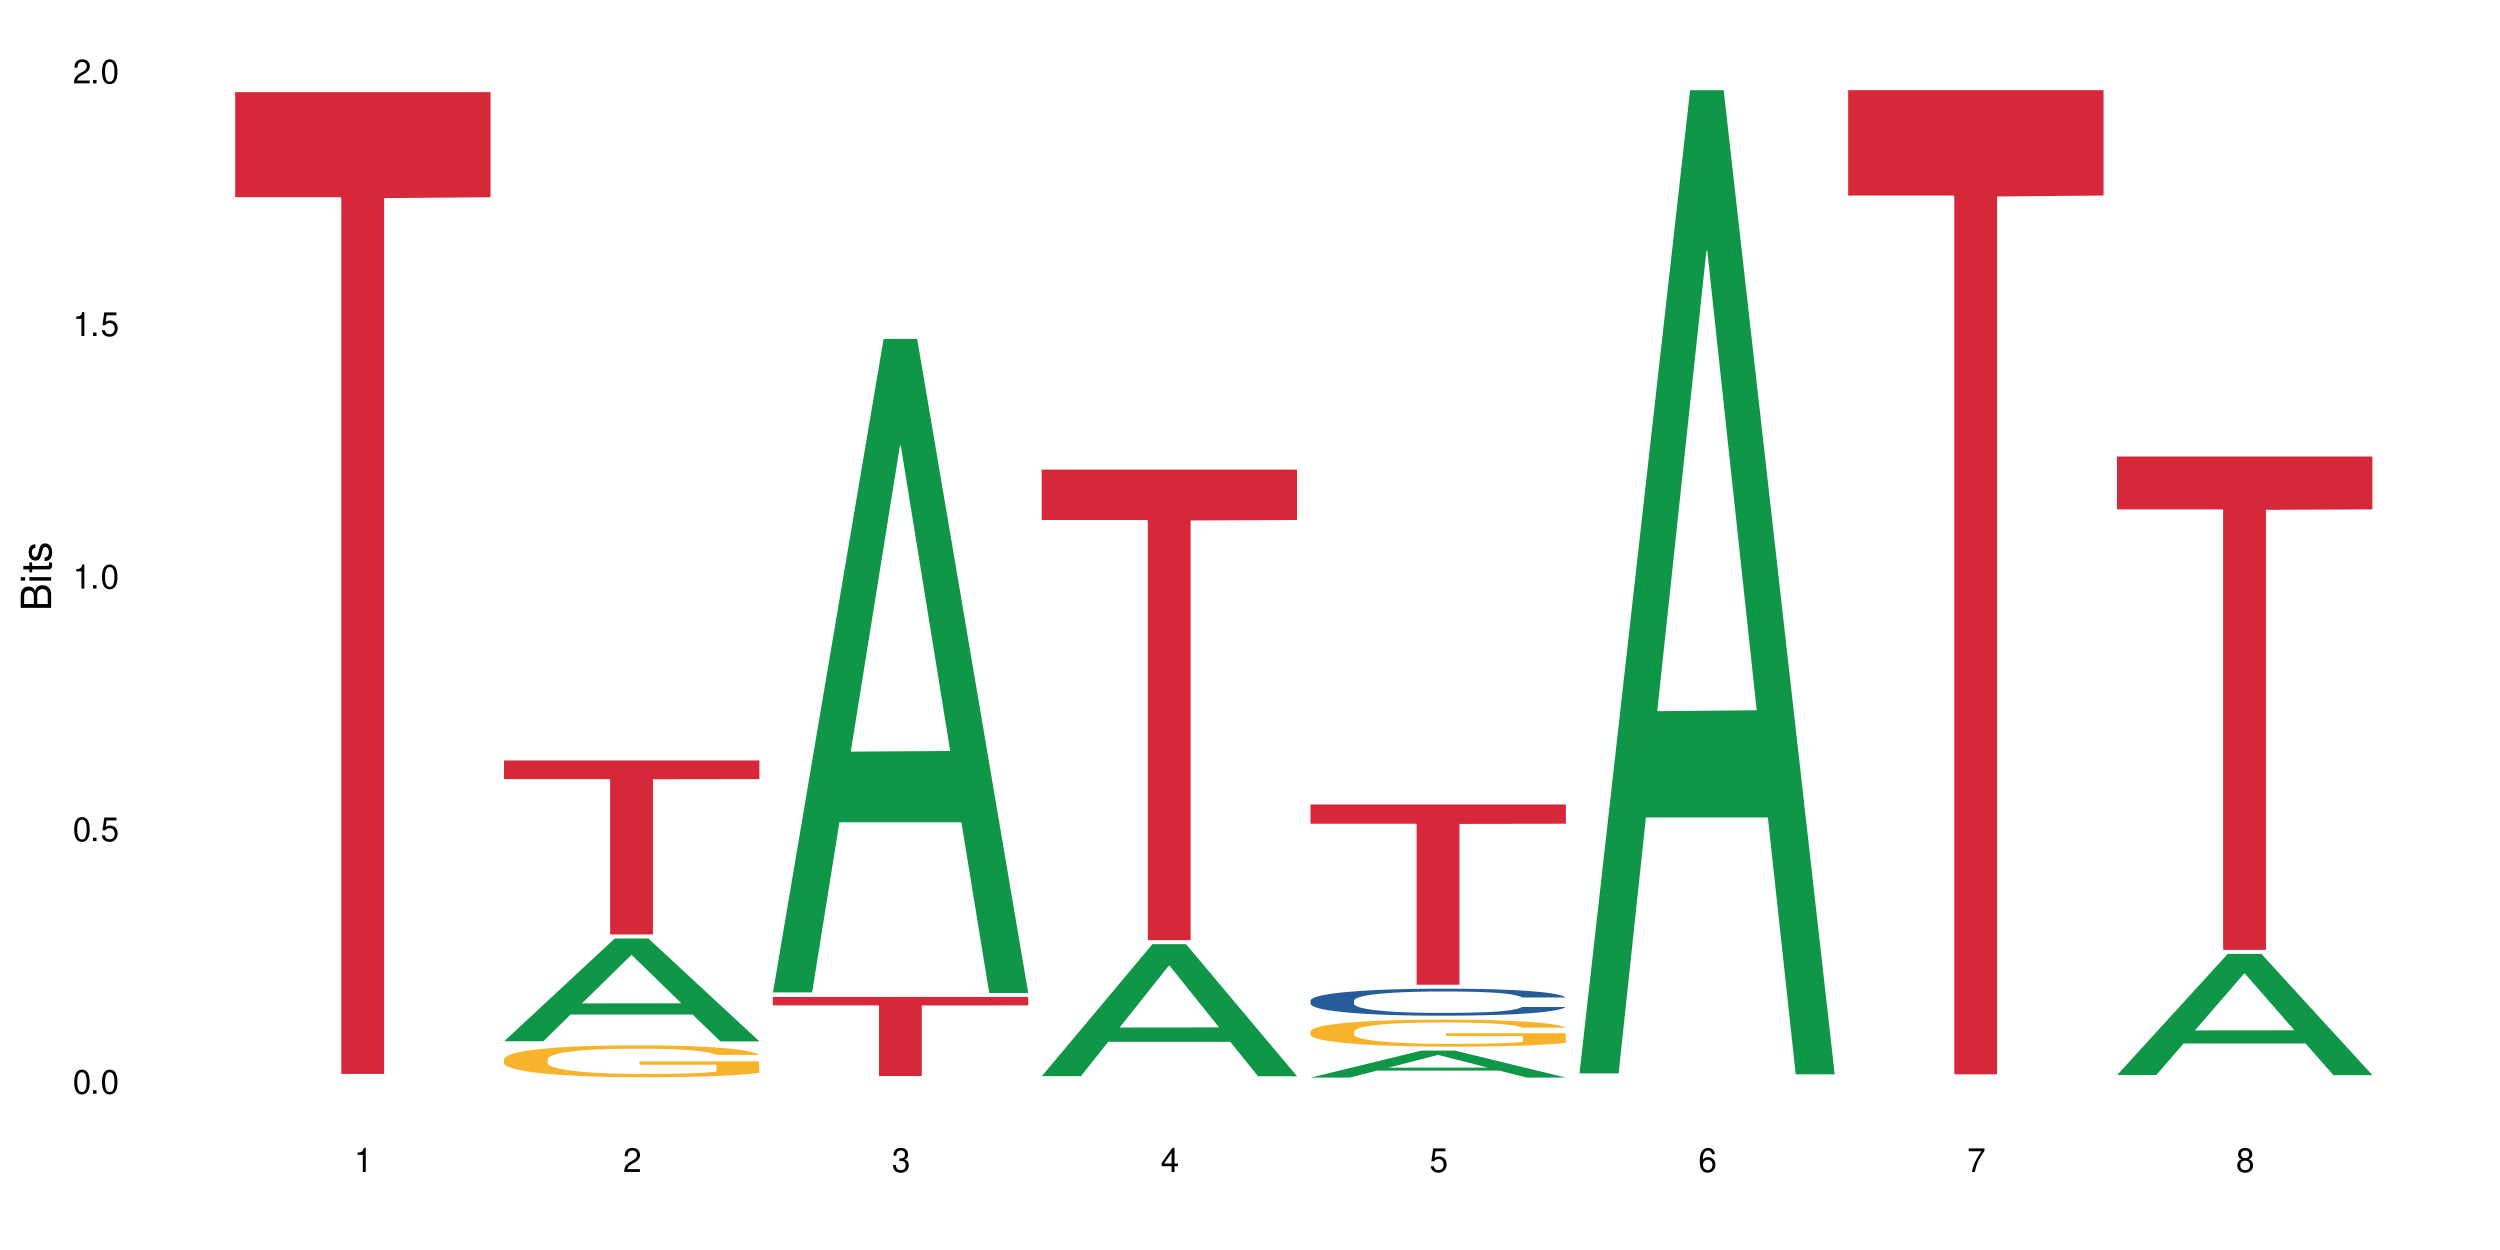 <?xml version="1.0" encoding="UTF-8"?>
<svg xmlns="http://www.w3.org/2000/svg" xmlns:xlink="http://www.w3.org/1999/xlink" width="720" height="360" viewBox="0 0 720 360">
<defs>
<g>
<g id="glyph-0-0">
</g>
<g id="glyph-0-1">
<path d="M 2.641 -6.938 C 2 -6.938 1.422 -6.656 1.078 -6.172 C 0.641 -5.562 0.406 -4.641 0.406 -3.359 C 0.406 -1.016 1.188 0.219 2.641 0.219 C 4.078 0.219 4.859 -1.016 4.859 -3.297 C 4.859 -4.641 4.656 -5.547 4.203 -6.172 C 3.844 -6.656 3.281 -6.938 2.641 -6.938 Z M 2.641 -6.188 C 3.547 -6.188 4 -5.25 4 -3.375 C 4 -1.406 3.562 -0.484 2.625 -0.484 C 1.734 -0.484 1.281 -1.438 1.281 -3.344 C 1.281 -5.25 1.734 -6.188 2.641 -6.188 Z M 2.641 -6.188 "/>
</g>
<g id="glyph-0-2">
<path d="M 1.828 -1 L 0.828 -1 L 0.828 0 L 1.828 0 Z M 1.828 -1 "/>
</g>
<g id="glyph-0-3">
<path d="M 4.562 -6.797 L 1.062 -6.797 L 0.547 -3.094 L 1.328 -3.094 C 1.719 -3.562 2.047 -3.734 2.578 -3.734 C 3.484 -3.734 4.062 -3.109 4.062 -2.094 C 4.062 -1.125 3.484 -0.531 2.578 -0.531 C 1.828 -0.531 1.375 -0.906 1.188 -1.672 L 0.328 -1.672 C 0.453 -1.109 0.547 -0.844 0.75 -0.594 C 1.125 -0.078 1.828 0.219 2.594 0.219 C 3.969 0.219 4.922 -0.781 4.922 -2.219 C 4.922 -3.562 4.031 -4.484 2.719 -4.484 C 2.25 -4.484 1.859 -4.359 1.469 -4.062 L 1.734 -5.969 L 4.562 -5.969 Z M 4.562 -6.797 "/>
</g>
<g id="glyph-0-4">
<path d="M 2.484 -4.938 L 2.484 0 L 3.328 0 L 3.328 -6.938 L 2.766 -6.938 C 2.469 -5.875 2.281 -5.734 0.984 -5.562 L 0.984 -4.938 Z M 2.484 -4.938 "/>
</g>
<g id="glyph-0-5">
<path d="M 4.859 -0.828 L 1.281 -0.828 C 1.359 -1.406 1.672 -1.781 2.5 -2.281 L 3.469 -2.828 C 4.406 -3.344 4.906 -4.062 4.906 -4.906 C 4.906 -5.484 4.672 -6.031 4.266 -6.406 C 3.859 -6.766 3.375 -6.938 2.719 -6.938 C 1.859 -6.938 1.219 -6.625 0.844 -6.031 C 0.609 -5.672 0.5 -5.234 0.484 -4.531 L 1.328 -4.531 C 1.359 -5.016 1.406 -5.281 1.531 -5.516 C 1.75 -5.938 2.188 -6.203 2.703 -6.203 C 3.469 -6.203 4.031 -5.641 4.031 -4.891 C 4.031 -4.344 3.719 -3.859 3.125 -3.516 L 2.234 -3 C 0.812 -2.172 0.406 -1.531 0.328 -0.016 L 4.859 -0.016 Z M 4.859 -0.828 "/>
</g>
<g id="glyph-0-6">
<path d="M 2.125 -3.188 L 2.578 -3.188 C 3.5 -3.188 3.984 -2.766 3.984 -1.922 C 3.984 -1.062 3.469 -0.531 2.594 -0.531 C 1.656 -0.531 1.203 -1 1.156 -2.016 L 0.312 -2.016 C 0.344 -1.453 0.438 -1.094 0.609 -0.781 C 0.953 -0.109 1.625 0.219 2.547 0.219 C 3.953 0.219 4.859 -0.625 4.859 -1.938 C 4.859 -2.828 4.516 -3.297 3.703 -3.594 C 4.344 -3.844 4.656 -4.328 4.656 -5.031 C 4.656 -6.219 3.875 -6.938 2.578 -6.938 C 1.203 -6.938 0.484 -6.172 0.453 -4.703 L 1.297 -4.703 C 1.312 -5.125 1.344 -5.359 1.453 -5.578 C 1.641 -5.969 2.062 -6.203 2.594 -6.203 C 3.344 -6.203 3.797 -5.75 3.797 -5 C 3.797 -4.516 3.609 -4.219 3.25 -4.047 C 3.016 -3.953 2.703 -3.922 2.125 -3.906 Z M 2.125 -3.188 "/>
</g>
<g id="glyph-0-7">
<path d="M 3.141 -1.672 L 3.141 0 L 3.984 0 L 3.984 -1.672 L 4.984 -1.672 L 4.984 -2.438 L 3.984 -2.438 L 3.984 -6.938 L 3.359 -6.938 L 0.266 -2.578 L 0.266 -1.672 Z M 3.141 -2.438 L 1 -2.438 L 3.141 -5.5 Z M 3.141 -2.438 "/>
</g>
<g id="glyph-0-8">
<path d="M 4.781 -5.125 C 4.609 -6.266 3.891 -6.938 2.844 -6.938 C 2.094 -6.938 1.422 -6.578 1.031 -5.953 C 0.594 -5.266 0.406 -4.422 0.406 -3.172 C 0.406 -2 0.578 -1.25 0.984 -0.641 C 1.359 -0.078 1.953 0.219 2.703 0.219 C 3.984 0.219 4.922 -0.75 4.922 -2.094 C 4.922 -3.375 4.062 -4.281 2.844 -4.281 C 2.172 -4.281 1.641 -4.031 1.281 -3.516 C 1.281 -5.234 1.828 -6.188 2.797 -6.188 C 3.391 -6.188 3.797 -5.797 3.938 -5.125 Z M 2.734 -3.531 C 3.547 -3.531 4.062 -2.953 4.062 -2.031 C 4.062 -1.156 3.484 -0.531 2.703 -0.531 C 1.922 -0.531 1.328 -1.188 1.328 -2.078 C 1.328 -2.938 1.906 -3.531 2.734 -3.531 Z M 2.734 -3.531 "/>
</g>
<g id="glyph-0-9">
<path d="M 4.984 -6.797 L 0.438 -6.797 L 0.438 -5.969 L 4.109 -5.969 C 2.5 -3.656 1.828 -2.234 1.328 0 L 2.219 0 C 2.594 -2.172 3.453 -4.047 4.984 -6.094 Z M 4.984 -6.797 "/>
</g>
<g id="glyph-0-10">
<path d="M 3.75 -3.656 C 4.469 -4.094 4.688 -4.438 4.688 -5.078 C 4.688 -6.172 3.844 -6.938 2.641 -6.938 C 1.438 -6.938 0.594 -6.172 0.594 -5.094 C 0.594 -4.438 0.812 -4.094 1.516 -3.656 C 0.734 -3.266 0.359 -2.703 0.359 -1.922 C 0.359 -0.656 1.281 0.219 2.641 0.219 C 3.984 0.219 4.922 -0.656 4.922 -1.922 C 4.922 -2.703 4.531 -3.266 3.75 -3.656 Z M 2.641 -6.188 C 3.359 -6.188 3.812 -5.75 3.812 -5.062 C 3.812 -4.406 3.344 -3.984 2.641 -3.984 C 1.922 -3.984 1.453 -4.406 1.453 -5.078 C 1.453 -5.75 1.922 -6.188 2.641 -6.188 Z M 2.641 -3.266 C 3.484 -3.266 4.062 -2.719 4.062 -1.906 C 4.062 -1.078 3.484 -0.531 2.625 -0.531 C 1.797 -0.531 1.219 -1.094 1.219 -1.906 C 1.219 -2.719 1.781 -3.266 2.641 -3.266 Z M 2.641 -3.266 "/>
</g>
<g id="glyph-1-0">
</g>
<g id="glyph-1-1">
<path d="M 0 -0.953 L 0 -4.891 C 0 -5.719 -0.234 -6.344 -0.734 -6.797 C -1.188 -7.234 -1.812 -7.469 -2.5 -7.469 C -3.547 -7.469 -4.188 -7 -4.625 -5.875 C -4.984 -6.688 -5.625 -7.094 -6.531 -7.094 C -7.172 -7.094 -7.734 -6.859 -8.141 -6.391 C -8.562 -5.922 -8.75 -5.344 -8.75 -4.5 L -8.75 -0.953 Z M -4.984 -2.062 L -7.766 -2.062 L -7.766 -4.219 C -7.766 -4.844 -7.688 -5.203 -7.453 -5.5 C -7.219 -5.812 -6.859 -5.969 -6.375 -5.969 C -5.891 -5.969 -5.531 -5.812 -5.297 -5.5 C -5.062 -5.203 -4.984 -4.844 -4.984 -4.219 Z M -0.984 -2.062 L -4 -2.062 L -4 -4.781 C -4 -5.766 -3.438 -6.359 -2.484 -6.359 C -1.547 -6.359 -0.984 -5.766 -0.984 -4.781 Z M -0.984 -2.062 "/>
</g>
<g id="glyph-1-2">
<path d="M -6.281 -1.797 L -6.281 -0.797 L 0 -0.797 L 0 -1.797 Z M -8.75 -1.797 L -8.75 -0.797 L -7.484 -0.797 L -7.484 -1.797 Z M -8.75 -1.797 "/>
</g>
<g id="glyph-1-3">
<path d="M -6.281 -3.047 L -6.281 -2.016 L -8.016 -2.016 L -8.016 -1.016 L -6.281 -1.016 L -6.281 -0.172 L -5.469 -0.172 L -5.469 -1.016 L -0.719 -1.016 C -0.078 -1.016 0.281 -1.453 0.281 -2.234 C 0.281 -2.5 0.25 -2.719 0.188 -3.047 L -0.641 -3.047 C -0.609 -2.906 -0.594 -2.766 -0.594 -2.562 C -0.594 -2.141 -0.719 -2.016 -1.156 -2.016 L -5.469 -2.016 L -5.469 -3.047 Z M -6.281 -3.047 "/>
</g>
<g id="glyph-1-4">
<path d="M -4.531 -5.25 C -5.766 -5.25 -6.469 -4.422 -6.469 -2.969 C -6.469 -1.516 -5.719 -0.562 -4.547 -0.562 C -3.562 -0.562 -3.094 -1.062 -2.734 -2.562 L -2.516 -3.484 C -2.344 -4.188 -2.094 -4.469 -1.641 -4.469 C -1.047 -4.469 -0.641 -3.875 -0.641 -3 C -0.641 -2.453 -0.797 -2 -1.062 -1.75 C -1.25 -1.594 -1.422 -1.531 -1.875 -1.469 L -1.875 -0.406 C -0.422 -0.453 0.281 -1.266 0.281 -2.922 C 0.281 -4.5 -0.5 -5.516 -1.719 -5.516 C -2.656 -5.516 -3.172 -4.984 -3.469 -3.734 L -3.703 -2.766 C -3.891 -1.953 -4.156 -1.609 -4.594 -1.609 C -5.188 -1.609 -5.547 -2.125 -5.547 -2.938 C -5.547 -3.75 -5.203 -4.172 -4.531 -4.203 Z M -4.531 -5.25 "/>
</g>
</g>
</defs>
<rect x="-72" y="-36" width="864" height="432" fill="rgb(100%, 100%, 100%)" fill-opacity="1"/>
<path fill-rule="nonzero" fill="rgb(83.922%, 15.686%, 22.353%)" fill-opacity="1" d="M 67.73 26.531 L 141.281 26.531 L 141.281 56.797 L 110.629 57.062 L 110.629 309.293 L 98.297 309.293 L 98.297 57.328 L 98.117 56.797 L 67.73 56.797 Z M 67.73 26.531 "/>
<path fill-rule="nonzero" fill="rgb(6.275%, 58.824%, 28.235%)" fill-opacity="1" d="M 145.156 299.891 L 145.234 299.863 L 177.059 270.27 L 186.723 270.27 L 218.707 299.918 L 207.469 299.918 L 199.453 292.18 L 164.328 292.18 L 156.469 299.891 L 145.156 299.891 L 167.707 288.977 L 196.23 288.949 L 182.008 275.113 L 181.852 275.086 L 181.695 275.168 L 167.629 288.949 L 167.707 288.977 Z M 145.156 299.891 "/>
<path fill-rule="nonzero" fill="rgb(96.863%, 70.196%, 16.863%)" fill-opacity="1" d="M 145.156 304.996 L 145.242 304.988 L 145.242 304.82 L 145.602 304.445 L 146.5 303.922 L 147.664 303.496 L 148.922 303.16 L 149.73 302.984 L 151.074 302.73 L 152.242 302.547 L 155.199 302.168 L 158.969 301.816 L 161.031 301.664 L 163.363 301.523 L 166.684 301.363 L 168.207 301.305 L 172.871 301.172 L 178.164 301.086 L 183.992 301.062 L 186.684 301.07 L 190.363 301.102 L 195.387 301.195 L 198.254 301.281 L 200.496 301.363 L 202.828 301.473 L 205.699 301.641 L 208.391 301.84 L 210.543 302.043 L 212.695 302.297 L 214.492 302.562 L 216.016 302.855 L 217.359 303.211 L 218.168 303.504 L 218.707 303.797 L 206.238 303.797 L 205.52 303.504 L 204.715 303.277 L 203.367 303 L 202.023 302.797 L 200.676 302.641 L 198.164 302.422 L 196.012 302.285 L 193.32 302.168 L 190.723 302.094 L 187.762 302.043 L 185.969 302.027 L 181.211 302.027 L 176.906 302.086 L 174.395 302.152 L 172.602 302.219 L 170.09 302.344 L 168.566 302.445 L 167.668 302.512 L 164.977 302.773 L 163.184 303.008 L 162.195 303.168 L 160.941 303.418 L 160.043 303.645 L 159.059 303.98 L 158.52 304.234 L 157.801 304.805 L 157.711 306.316 L 157.98 306.633 L 158.52 306.977 L 159.238 307.281 L 160.312 307.598 L 161.391 307.844 L 163.273 308.172 L 164.887 308.387 L 166.145 308.531 L 168.566 308.758 L 169.551 308.832 L 171.883 308.984 L 174.305 309.102 L 177.266 309.203 L 179.508 309.254 L 183.098 309.293 L 187.672 309.293 L 193.055 309.246 L 196.461 309.176 L 198.793 309.109 L 200.32 309.051 L 202.203 308.961 L 203.547 308.875 L 204.805 308.781 L 206.328 308.641 L 206.328 306.633 L 184.172 306.625 L 184.172 305.688 L 218.617 305.676 L 218.707 308.961 L 216.824 309.188 L 214.492 309.402 L 212.25 309.57 L 209.918 309.715 L 206.598 309.875 L 203.906 309.977 L 199.781 310.094 L 196.012 310.168 L 192.066 310.219 L 188.566 310.242 L 184.441 310.25 L 180.766 310.234 L 176.816 310.184 L 173.68 310.117 L 170.809 310.035 L 167.938 309.926 L 164.352 309.746 L 162.016 309.605 L 159.594 309.43 L 157.172 309.219 L 155.02 308.992 L 153.586 308.816 L 152.152 308.613 L 150.625 308.363 L 149.191 308.078 L 148.113 307.816 L 147.129 307.523 L 146.41 307.246 L 145.691 306.871 L 145.332 306.566 L 145.156 306.309 Z M 145.156 304.996 "/>
<path fill-rule="nonzero" fill="rgb(83.922%, 15.686%, 22.353%)" fill-opacity="1" d="M 145.156 219.02 L 218.707 219.02 L 218.707 224.383 L 188.051 224.43 L 188.051 269.129 L 175.719 269.129 L 175.719 224.477 L 175.539 224.383 L 145.156 224.383 Z M 145.156 219.02 "/>
<path fill-rule="nonzero" fill="rgb(6.275%, 58.824%, 28.235%)" fill-opacity="1" d="M 222.578 285.805 L 222.656 285.625 L 254.48 97.594 L 264.148 97.594 L 296.129 285.98 L 284.895 285.98 L 276.879 236.805 L 241.75 236.805 L 233.895 285.805 L 222.578 285.805 L 245.129 216.461 L 273.656 216.285 L 259.434 128.371 L 259.273 128.195 L 259.117 128.727 L 245.051 216.285 L 245.129 216.461 Z M 222.578 285.805 "/>
<path fill-rule="nonzero" fill="rgb(83.922%, 15.686%, 22.353%)" fill-opacity="1" d="M 222.578 287.121 L 296.129 287.121 L 296.129 289.559 L 265.477 289.578 L 265.477 309.879 L 253.141 309.879 L 253.141 289.602 L 252.965 289.559 L 222.578 289.559 Z M 222.578 287.121 "/>
<path fill-rule="nonzero" fill="rgb(6.275%, 58.824%, 28.235%)" fill-opacity="1" d="M 300 309.926 L 300.078 309.891 L 331.906 271.918 L 341.57 271.918 L 373.555 309.965 L 362.316 309.965 L 354.301 300.031 L 319.176 300.031 L 311.316 309.926 L 300 309.926 L 322.555 295.926 L 351.078 295.891 L 336.855 278.137 L 336.699 278.098 L 336.543 278.207 L 322.477 295.891 L 322.555 295.926 Z M 300 309.926 "/>
<path fill-rule="nonzero" fill="rgb(83.922%, 15.686%, 22.353%)" fill-opacity="1" d="M 300 135.254 L 373.555 135.254 L 373.555 149.762 L 342.898 149.891 L 342.898 270.777 L 330.566 270.777 L 330.566 150.016 L 330.387 149.762 L 300 149.762 Z M 300 135.254 "/>
<path fill-rule="nonzero" fill="rgb(6.275%, 58.824%, 28.235%)" fill-opacity="1" d="M 377.426 310.348 L 377.504 310.34 L 409.328 302.578 L 418.992 302.578 L 450.977 310.355 L 439.738 310.355 L 431.723 308.324 L 396.598 308.324 L 388.738 310.348 L 377.426 310.348 L 399.977 307.484 L 428.504 307.477 L 414.277 303.848 L 414.121 303.844 L 413.965 303.863 L 399.898 307.477 L 399.977 307.484 Z M 377.426 310.348 "/>
<path fill-rule="nonzero" fill="rgb(14.51%, 36.078%, 60%)" fill-opacity="1" d="M 377.426 288.125 L 377.516 288.121 L 377.516 287.949 L 377.781 287.68 L 378.41 287.34 L 379.039 287.102 L 380.652 286.684 L 382.895 286.277 L 385.227 285.965 L 386.934 285.781 L 388.457 285.641 L 391.957 285.375 L 394.199 285.242 L 396.621 285.121 L 399.578 285 L 401.734 284.93 L 406.574 284.816 L 410.164 284.766 L 412.945 284.742 L 418.953 284.742 L 422.543 284.773 L 425.145 284.809 L 428.016 284.863 L 430.438 284.93 L 434.652 285.086 L 438.418 285.285 L 440.125 285.398 L 442.812 285.617 L 444.879 285.832 L 446.312 286.016 L 447.926 286.277 L 449.363 286.598 L 450.438 286.961 L 450.977 287.266 L 438.418 287.266 L 437.789 286.984 L 437.074 286.762 L 435.727 286.473 L 434.383 286.266 L 432.5 286.059 L 430.793 285.922 L 428.461 285.789 L 426.398 285.703 L 424.246 285.641 L 422.184 285.598 L 418.238 285.555 L 413.664 285.555 L 411.957 285.566 L 408.461 285.625 L 406.574 285.676 L 403.887 285.773 L 402 285.867 L 399.758 286.008 L 398.234 286.129 L 396.352 286.316 L 395.004 286.477 L 393.48 286.711 L 392.582 286.891 L 391.777 287.09 L 391.059 287.324 L 390.52 287.574 L 390.16 287.836 L 389.98 288.09 L 389.98 289.191 L 390.16 289.449 L 390.609 289.746 L 391.777 290.18 L 393.48 290.559 L 395.453 290.855 L 397.336 291.07 L 398.414 291.168 L 399.848 291.281 L 402.09 291.426 L 405.32 291.566 L 407.203 291.625 L 410.074 291.68 L 413.035 291.711 L 416.98 291.711 L 420.48 291.68 L 422.812 291.645 L 425.234 291.59 L 428.551 291.469 L 430.613 291.355 L 432.41 291.219 L 433.754 291.082 L 434.652 290.969 L 435.996 290.75 L 437.074 290.508 L 437.879 290.258 L 438.418 290.016 L 450.977 290.016 L 450.438 290.301 L 449.633 290.578 L 448.824 290.785 L 447.566 291.035 L 446.133 291.254 L 444.07 291.504 L 442.367 291.668 L 440.125 291.844 L 438.059 291.98 L 435.816 292.102 L 432.5 292.242 L 430.348 292.312 L 428.016 292.379 L 425.234 292.434 L 421.734 292.484 L 417.969 292.512 L 414.469 292.52 L 410.703 292.504 L 407.922 292.477 L 404.242 292.414 L 399.668 292.285 L 396.352 292.148 L 393.75 292.016 L 391.508 291.871 L 388.996 291.68 L 385.766 291.367 L 383.793 291.125 L 382.449 290.926 L 380.922 290.648 L 379.848 290.402 L 378.59 290.004 L 377.695 289.5 L 377.426 289.109 Z M 377.426 288.125 "/>
<path fill-rule="nonzero" fill="rgb(96.863%, 70.196%, 16.863%)" fill-opacity="1" d="M 377.426 296.992 L 377.516 296.984 L 377.516 296.844 L 377.871 296.523 L 378.77 296.082 L 379.938 295.719 L 381.191 295.438 L 382 295.289 L 383.344 295.074 L 384.512 294.918 L 387.469 294.598 L 391.238 294.301 L 393.301 294.172 L 395.633 294.051 L 398.953 293.918 L 400.477 293.867 L 405.141 293.754 L 410.434 293.684 L 416.262 293.66 L 418.953 293.668 L 422.633 293.695 L 427.656 293.773 L 430.527 293.848 L 432.77 293.918 L 435.102 294.008 L 437.969 294.152 L 440.66 294.32 L 442.812 294.492 L 444.969 294.707 L 446.762 294.934 L 448.285 295.18 L 449.633 295.48 L 450.438 295.727 L 450.977 295.977 L 438.508 295.977 L 437.789 295.727 L 436.984 295.535 L 435.637 295.301 L 434.293 295.133 L 432.949 294.996 L 430.438 294.812 L 428.281 294.699 L 425.594 294.598 L 422.992 294.535 L 420.031 294.492 L 418.238 294.477 L 413.484 294.477 L 409.176 294.527 L 406.664 294.586 L 404.871 294.641 L 402.359 294.746 L 400.836 294.832 L 399.938 294.891 L 397.246 295.109 L 395.453 295.309 L 394.469 295.445 L 393.211 295.656 L 392.312 295.848 L 391.328 296.133 L 390.789 296.344 L 390.07 296.828 L 389.98 298.105 L 390.25 298.375 L 390.789 298.668 L 391.508 298.922 L 392.582 299.191 L 393.66 299.398 L 395.543 299.676 L 397.156 299.859 L 398.414 299.98 L 400.836 300.172 L 401.82 300.238 L 404.156 300.363 L 406.574 300.465 L 409.535 300.551 L 411.777 300.59 L 415.367 300.629 L 419.941 300.629 L 425.324 300.586 L 428.73 300.527 L 431.062 300.473 L 432.59 300.422 L 434.473 300.344 L 435.816 300.273 L 437.074 300.195 L 438.598 300.074 L 438.598 298.375 L 416.441 298.371 L 416.441 297.574 L 450.887 297.566 L 450.977 300.344 L 449.094 300.535 L 446.762 300.719 L 444.52 300.863 L 442.188 300.98 L 438.867 301.117 L 436.176 301.203 L 432.051 301.301 L 428.281 301.367 L 424.336 301.41 L 420.84 301.43 L 416.711 301.438 L 413.035 301.422 L 409.086 301.379 L 405.949 301.324 L 403.078 301.254 L 400.207 301.16 L 396.621 301.012 L 394.289 300.891 L 391.867 300.742 L 389.445 300.562 L 387.293 300.371 L 385.855 300.223 L 384.422 300.051 L 382.895 299.84 L 381.461 299.598 L 380.383 299.379 L 379.398 299.129 L 378.68 298.895 L 377.961 298.574 L 377.605 298.32 L 377.426 298.098 Z M 377.426 296.992 "/>
<path fill-rule="nonzero" fill="rgb(83.922%, 15.686%, 22.353%)" fill-opacity="1" d="M 377.426 231.684 L 450.977 231.684 L 450.977 237.238 L 420.324 237.289 L 420.324 283.602 L 407.988 283.602 L 407.988 237.336 L 407.809 237.238 L 377.426 237.238 Z M 377.426 231.684 "/>
<path fill-rule="nonzero" fill="rgb(6.275%, 58.824%, 28.235%)" fill-opacity="1" d="M 454.848 309.137 L 454.926 308.871 L 486.75 25.98 L 496.418 25.98 L 528.398 309.402 L 517.164 309.402 L 509.148 235.422 L 474.023 235.422 L 466.164 309.137 L 454.848 309.137 L 477.402 204.816 L 505.926 204.551 L 491.703 72.285 L 491.547 72.02 L 491.387 72.816 L 477.32 204.551 L 477.402 204.816 Z M 454.848 309.137 "/>
<path fill-rule="nonzero" fill="rgb(83.922%, 15.686%, 22.353%)" fill-opacity="1" d="M 532.27 25.98 L 605.824 25.98 L 605.824 56.316 L 575.168 56.582 L 575.168 309.402 L 562.836 309.402 L 562.836 56.848 L 562.656 56.316 L 532.27 56.316 Z M 532.27 25.98 "/>
<path fill-rule="nonzero" fill="rgb(6.275%, 58.824%, 28.235%)" fill-opacity="1" d="M 609.695 309.609 L 609.773 309.574 L 641.598 274.711 L 651.266 274.711 L 683.246 309.641 L 672.008 309.641 L 663.996 300.523 L 628.867 300.523 L 621.012 309.609 L 609.695 309.609 L 632.246 296.75 L 660.773 296.719 L 646.551 280.418 L 646.391 280.383 L 646.234 280.484 L 632.168 296.719 L 632.246 296.75 Z M 609.695 309.609 "/>
<path fill-rule="nonzero" fill="rgb(83.922%, 15.686%, 22.353%)" fill-opacity="1" d="M 609.695 131.488 L 683.246 131.488 L 683.246 146.699 L 652.594 146.832 L 652.594 273.566 L 640.258 273.566 L 640.258 146.965 L 640.082 146.699 L 609.695 146.699 Z M 609.695 131.488 "/>
<g fill="rgb(0%, 0%, 0%)" fill-opacity="1">
<use xlink:href="#glyph-0-1" x="20.965" y="314.993"/>
<use xlink:href="#glyph-0-2" x="25.965" y="314.993"/>
<use xlink:href="#glyph-0-1" x="28.965" y="314.993"/>
</g>
<g fill="rgb(0%, 0%, 0%)" fill-opacity="1">
<use xlink:href="#glyph-0-1" x="20.965" y="242.251"/>
<use xlink:href="#glyph-0-2" x="25.965" y="242.251"/>
<use xlink:href="#glyph-0-3" x="28.965" y="242.251"/>
</g>
<g fill="rgb(0%, 0%, 0%)" fill-opacity="1">
<use xlink:href="#glyph-0-4" x="20.965" y="169.509"/>
<use xlink:href="#glyph-0-2" x="25.965" y="169.509"/>
<use xlink:href="#glyph-0-1" x="28.965" y="169.509"/>
</g>
<g fill="rgb(0%, 0%, 0%)" fill-opacity="1">
<use xlink:href="#glyph-0-4" x="20.965" y="96.767"/>
<use xlink:href="#glyph-0-2" x="25.965" y="96.767"/>
<use xlink:href="#glyph-0-3" x="28.965" y="96.767"/>
</g>
<g fill="rgb(0%, 0%, 0%)" fill-opacity="1">
<use xlink:href="#glyph-0-5" x="20.965" y="24.024"/>
<use xlink:href="#glyph-0-2" x="25.965" y="24.024"/>
<use xlink:href="#glyph-0-1" x="28.965" y="24.024"/>
</g>
<g fill="rgb(0%, 0%, 0%)" fill-opacity="1">
<use xlink:href="#glyph-0-4" x="102.008" y="337.532"/>
</g>
<g fill="rgb(0%, 0%, 0%)" fill-opacity="1">
<use xlink:href="#glyph-0-5" x="179.43" y="337.532"/>
</g>
<g fill="rgb(0%, 0%, 0%)" fill-opacity="1">
<use xlink:href="#glyph-0-6" x="256.855" y="337.532"/>
</g>
<g fill="rgb(0%, 0%, 0%)" fill-opacity="1">
<use xlink:href="#glyph-0-7" x="334.277" y="337.532"/>
</g>
<g fill="rgb(0%, 0%, 0%)" fill-opacity="1">
<use xlink:href="#glyph-0-3" x="411.699" y="337.532"/>
</g>
<g fill="rgb(0%, 0%, 0%)" fill-opacity="1">
<use xlink:href="#glyph-0-8" x="489.125" y="337.532"/>
</g>
<g fill="rgb(0%, 0%, 0%)" fill-opacity="1">
<use xlink:href="#glyph-0-9" x="566.547" y="337.532"/>
</g>
<g fill="rgb(0%, 0%, 0%)" fill-opacity="1">
<use xlink:href="#glyph-0-10" x="643.969" y="337.532"/>
</g>
<g fill="rgb(0%, 0%, 0%)" fill-opacity="1">
<use xlink:href="#glyph-1-1" x="14.725" y="176.012"/>
<use xlink:href="#glyph-1-2" x="14.725" y="168.012"/>
<use xlink:href="#glyph-1-3" x="14.725" y="165.012"/>
<use xlink:href="#glyph-1-4" x="14.725" y="162.012"/>
</g>
</svg>
